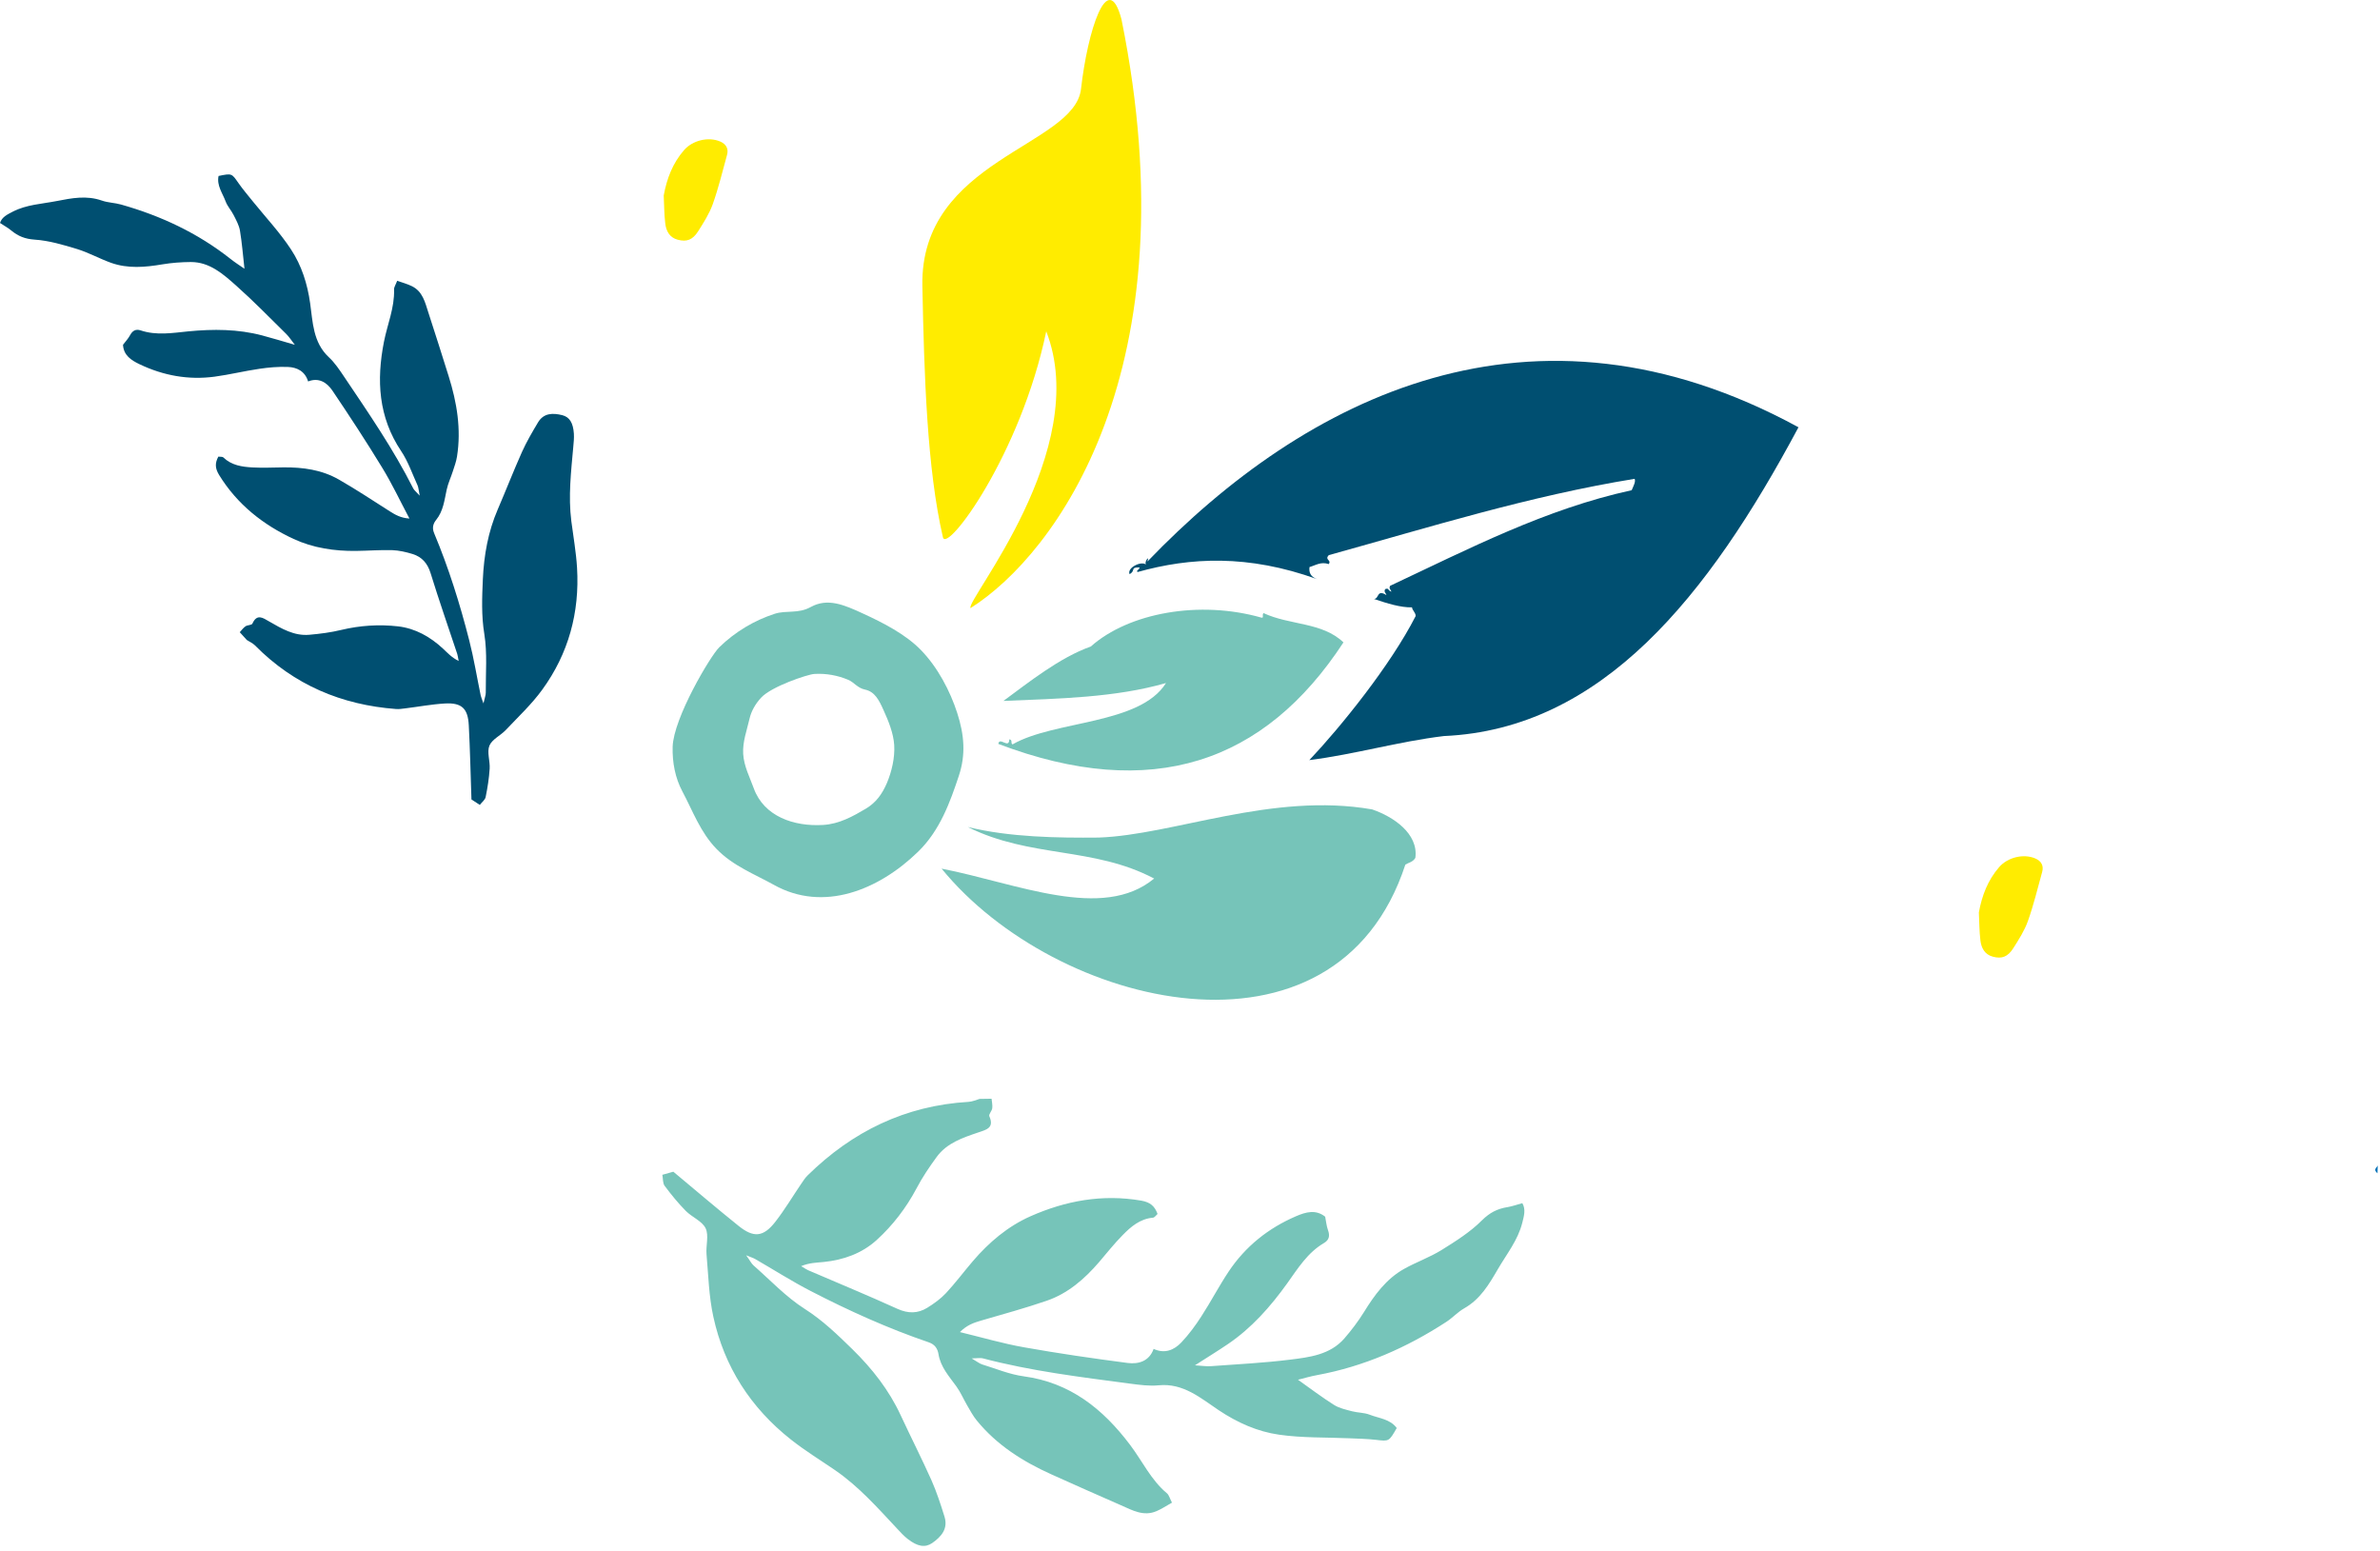 <?xml version="1.0" standalone="no"?><!DOCTYPE svg PUBLIC "-//W3C//DTD SVG 1.1//EN" "http://www.w3.org/Graphics/SVG/1.1/DTD/svg11.dtd"><svg width="100%" height="100%" viewBox="0 0 287 187" version="1.1" xmlns="http://www.w3.org/2000/svg" xmlns:xlink="http://www.w3.org/1999/xlink" xml:space="preserve" style="fill-rule:evenodd;clip-rule:evenodd;stroke-linejoin:round;stroke-miterlimit:1.414;"><path d="M286.691,141.471c-0.569,-0.502 -0.059,-0.662 0.033,-0.953c-0.018,0.317 -0.01,0.637 -0.033,0.953" style="fill:#0071b8;fill-rule:nonzero;"/><path d="M117.033,73.319c10.251,-6.455 26.771,-28.78 18.201,-71.001c-1.666,-6.286 -4.094,1.46 -4.876,8.401c-0.779,6.933 -19.434,8.511 -19.131,23.758c0.215,10.757 0.563,22.037 2.478,30.303c0.466,1.988 9.38,-9.996 12.458,-24.831c5.582,14.325 -9.744,32.455 -9.13,33.37" style="fill:#ffec00;fill-rule:nonzero;"/><path d="M93.319,106.689c5.968,3.34 12.647,0.63 17.403,-4.004c2.638,-2.566 3.86,-6.005 4.904,-9.145c0.853,-2.56 0.655,-4.951 -0.199,-7.583c-0.847,-2.63 -2.351,-5.506 -4.38,-7.584c-1.857,-1.907 -4.564,-3.287 -6.979,-4.396c-2.291,-1.057 -4.276,-1.919 -6.328,-0.775c-1.498,0.826 -2.914,0.352 -4.32,0.803c-2.431,0.792 -4.732,2.136 -6.69,4.043c-1.064,1.039 -5.51,8.524 -5.618,11.994c-0.048,1.905 0.31,3.758 1.174,5.382c1.249,2.337 2.156,4.92 4.124,6.941c1.991,2.048 4.574,3.028 6.909,4.324M90.892,95.041c-0.483,-1.339 -1.174,-2.63 -1.273,-4.137c-0.082,-1.496 0.447,-2.842 0.756,-4.214c0.22,-0.955 0.715,-1.817 1.404,-2.567c1.243,-1.357 5.622,-2.815 6.414,-2.863c1.441,-0.087 2.83,0.177 4.086,0.704c0.723,0.305 1.117,0.988 2.014,1.177c1.214,0.251 1.713,1.286 2.263,2.51c0.584,1.277 1.189,2.777 1.275,4.179c0.095,1.54 -0.305,3.215 -0.874,4.566c-0.576,1.35 -1.321,2.379 -2.552,3.112c-1.505,0.893 -3.192,1.846 -5.144,1.958c-3.517,0.213 -7.137,-1.018 -8.369,-4.425" style="fill:#76c4b9;fill-rule:nonzero;"/><path d="M167.18,71.748c-0.038,-0.24 -0.343,-0.371 -0.143,-0.715c0.499,-0.166 0.229,0.108 0.746,0.31c-0.044,-0.238 -0.346,-0.367 -0.15,-0.71c9.466,-4.448 18.76,-9.272 29.128,-11.526c0.202,-0.485 0.51,-1.026 0.358,-1.374c-12.713,2.065 -24.711,5.83 -36.878,9.2c-0.56,0.588 0.367,0.567 -0.012,1.079c-0.957,-0.318 -1.583,0.151 -2.318,0.36c-0.085,0.636 0.118,1.172 0.919,1.458c-8.341,-3.002 -15.292,-2.636 -21.645,-0.862c-0.238,-0.185 0.181,-0.204 0.236,-0.554c-1.193,-0.021 -0.416,0.38 -1.208,0.814c-0.333,-0.78 1.429,-1.644 1.998,-1.145c-0.302,-0.259 0.47,-1.295 0.147,-0.37c19.083,-19.852 46.387,-33.707 78.518,-16.196c-10.913,20.423 -23.696,36.391 -42.763,37.231c-5.536,0.668 -10.705,2.202 -16.221,2.9c3.77,-3.978 9.796,-11.442 12.818,-17.363c0.019,-0.42 -0.392,-0.656 -0.439,-1.054c-1.384,0.028 -2.979,-0.472 -4.591,-1.015c0.645,0.012 0.316,-1.21 1.5,-0.468" style="fill:#004f71;fill-rule:nonzero;"/><path d="M131.533,77.956c4.606,-4.092 13.145,-5.61 20.593,-3.483c0.317,0.033 0.03,-0.27 0.232,-0.553c3.186,1.488 7.066,1.071 9.647,3.534c-9.51,14.546 -23.12,19.262 -41.619,12.241c0.137,-0.913 1.313,0.668 1.321,-0.552c0.453,0.067 0.116,0.47 0.394,0.609c5.075,-2.919 15.339,-2.342 18.506,-7.397c-6.096,1.758 -12.886,1.878 -19.605,2.158c2.908,-2.136 6.764,-5.234 10.531,-6.557" style="fill:#76c4b9;fill-rule:nonzero;"/><path d="M132.496,100.988c9.031,-0.318 20.916,-5.495 32.966,-3.396c2.521,0.859 5.608,2.899 5.213,5.845c-0.309,0.521 -0.8,0.558 -1.205,0.809c-8.388,25.638 -42.2,17.313 -55.924,0.487c9.128,1.787 19.401,6.359 25.63,1.195c-7.334,-3.863 -14.917,-2.443 -22.474,-6.214c5.058,1.241 10.863,1.323 15.794,1.274" style="fill:#76c4b9;fill-rule:nonzero;"/><path d="M29.762,77.165c0.337,0.219 0.725,0.387 1.003,0.67c4.705,4.754 10.434,7.162 16.996,7.653c0.36,0.027 0.723,-0.03 1.085,-0.074c1.6,-0.196 3.197,-0.499 4.803,-0.592c2.029,-0.114 2.779,0.594 2.882,2.64c0.15,2.885 0.215,5.776 0.32,8.931c0.106,0.077 0.489,0.326 1.006,0.655c0.263,-0.335 0.64,-0.607 0.707,-0.951c0.23,-1.125 0.411,-2.271 0.483,-3.419c0.059,-0.928 -0.346,-1.994 -0.029,-2.775c0.32,-0.77 1.344,-1.214 1.976,-1.886c1.503,-1.591 3.131,-3.111 4.408,-4.879c3.148,-4.334 4.508,-9.288 4.183,-14.678c-0.112,-1.88 -0.449,-3.755 -0.691,-5.63c-0.381,-3.005 -0.028,-5.991 0.238,-8.975c0.05,-0.524 0.103,-1.053 0.07,-1.57c-0.089,-1.314 -0.525,-2.004 -1.4,-2.227c-1.137,-0.28 -2.238,-0.274 -2.922,0.868c-0.692,1.159 -1.38,2.331 -1.935,3.563c-1.024,2.297 -1.936,4.638 -2.929,6.948c-1.157,2.68 -1.658,5.508 -1.791,8.42c-0.095,2.2 -0.187,4.366 0.179,6.595c0.373,2.31 0.156,4.716 0.175,7.078c0.002,0.3 -0.132,0.597 -0.278,1.282c-0.196,-0.555 -0.293,-0.755 -0.337,-0.97c-0.459,-2.214 -0.82,-4.452 -1.382,-6.641c-1.123,-4.396 -2.474,-8.724 -4.231,-12.915c-0.277,-0.658 -0.104,-1.17 0.246,-1.604c0.862,-1.066 0.99,-2.364 1.266,-3.629c0.159,-0.756 0.5,-1.468 0.736,-2.204c0.192,-0.594 0.417,-1.194 0.512,-1.81c0.522,-3.297 -0.013,-6.502 -1.003,-9.663c-0.803,-2.562 -1.614,-5.121 -2.447,-7.676c-0.4,-1.233 -0.684,-2.575 -2.018,-3.208c-0.536,-0.259 -1.125,-0.419 -1.747,-0.638c-0.177,0.474 -0.392,0.769 -0.377,1.053c0.071,2.198 -0.807,4.204 -1.218,6.299c-0.911,4.633 -0.683,9.067 2.075,13.186c0.839,1.254 1.34,2.733 1.973,4.122c0.118,0.264 0.13,0.577 0.263,1.247c-0.438,-0.484 -0.678,-0.655 -0.788,-0.885c-2.385,-4.724 -5.378,-9.073 -8.327,-13.454c-0.555,-0.826 -1.126,-1.688 -1.848,-2.356c-1.914,-1.791 -1.927,-4.231 -2.247,-6.49c-0.331,-2.36 -1.034,-4.568 -2.305,-6.496c-1.347,-2.055 -3.057,-3.877 -4.608,-5.797c-0.593,-0.737 -1.212,-1.462 -1.751,-2.236c-0.797,-1.144 -0.772,-1.163 -2.381,-0.83c-0.243,1.153 0.488,2.084 0.855,3.077c0.217,0.586 0.678,1.072 0.959,1.631c0.307,0.607 0.657,1.234 0.767,1.888c0.246,1.481 0.362,2.986 0.543,4.589c-0.562,-0.386 -1.154,-0.761 -1.694,-1.193c-3.951,-3.118 -8.399,-5.196 -13.195,-6.549c-0.756,-0.215 -1.572,-0.217 -2.311,-0.478c-1.851,-0.645 -3.608,-0.299 -5.45,0.059c-1.791,0.352 -3.632,0.421 -5.291,1.279c-0.645,0.337 -1.308,0.638 -1.54,1.363c0.501,0.329 0.961,0.582 1.357,0.907c0.826,0.686 1.663,1.021 2.809,1.101c1.734,0.112 3.464,0.631 5.148,1.141c1.397,0.431 2.697,1.163 4.071,1.654c2.042,0.729 4.123,0.539 6.21,0.185c1.125,-0.187 2.279,-0.27 3.417,-0.278c2.28,-0.004 3.903,1.458 5.464,2.842c2.091,1.857 4.042,3.869 6.039,5.829c0.35,0.345 0.62,0.777 1.039,1.311c-1.468,-0.422 -2.699,-0.805 -3.944,-1.132c-2.929,-0.773 -5.905,-0.78 -8.888,-0.491c-1.926,0.192 -3.85,0.525 -5.764,-0.116c-0.589,-0.194 -0.981,0.036 -1.276,0.584c-0.217,0.406 -0.542,0.75 -0.85,1.153c0.072,1.27 0.982,1.86 2.002,2.347c2.881,1.372 5.896,1.915 9.036,1.498c1.812,-0.244 3.594,-0.685 5.402,-0.948c1.13,-0.171 2.291,-0.268 3.433,-0.226c1.113,0.042 2.073,0.514 2.451,1.749c1.275,-0.508 2.259,0.118 2.916,1.085c2.067,3.06 4.09,6.151 6.01,9.301c1.176,1.916 2.138,3.966 3.291,6.143c-1.037,-0.067 -1.692,-0.443 -2.352,-0.862c-2.039,-1.296 -4.056,-2.636 -6.15,-3.835c-2.055,-1.18 -4.343,-1.496 -6.68,-1.473c-1.25,0.013 -2.503,0.078 -3.753,0.007c-1.252,-0.07 -2.505,-0.247 -3.498,-1.197c-0.116,-0.116 -0.383,-0.074 -0.613,-0.104c-0.422,0.79 -0.396,1.408 0.093,2.209c2.183,3.548 5.297,6.005 8.978,7.712c2.35,1.091 4.916,1.477 7.519,1.447c1.464,-0.018 2.931,-0.134 4.391,-0.092c0.822,0.031 1.661,0.225 2.455,0.468c1.113,0.351 1.789,1.108 2.156,2.29c1.011,3.277 2.14,6.513 3.221,9.763c0.061,0.193 0.083,0.4 0.171,0.842c-0.858,-0.425 -1.357,-0.992 -1.899,-1.496c-1.544,-1.433 -3.335,-2.438 -5.413,-2.68c-2.294,-0.259 -4.583,-0.109 -6.846,0.43c-1.254,0.305 -2.554,0.468 -3.844,0.584c-1.824,0.168 -3.348,-0.738 -4.854,-1.606c-0.774,-0.449 -1.469,-0.955 -2.021,0.263c-0.089,0.194 -0.584,0.156 -0.826,0.321c-0.268,0.183 -0.474,0.472 -0.696,0.714c0.283,0.312 0.567,0.626 0.85,0.938" style="fill:#004f71;fill-rule:nonzero;"/><path d="M118.127,132.499c-0.441,0.126 -0.879,0.333 -1.332,0.356c-7.62,0.447 -14.017,3.569 -19.409,8.869c-0.295,0.289 -0.521,0.649 -0.759,0.994c-1.045,1.534 -1.997,3.144 -3.135,4.603c-1.441,1.845 -2.611,1.953 -4.434,0.482c-2.575,-2.067 -5.091,-4.216 -7.862,-6.526c-0.145,0.032 -0.649,0.175 -1.323,0.371c0.087,0.48 0.036,1.016 0.278,1.336c0.786,1.056 1.627,2.084 2.55,3.022c0.748,0.758 1.964,1.22 2.387,2.088c0.416,0.864 0.019,2.088 0.112,3.146c0.219,2.51 0.283,5.078 0.822,7.529c1.311,6.024 4.505,10.976 9.35,14.8c1.687,1.336 3.544,2.474 5.326,3.694c2.853,1.96 5.133,4.537 7.475,7.042c0.408,0.443 0.821,0.89 1.287,1.256c1.188,0.925 2.109,1.073 2.959,0.485c1.102,-0.769 1.93,-1.724 1.474,-3.186c-0.463,-1.481 -0.943,-2.971 -1.572,-4.389c-1.182,-2.634 -2.49,-5.207 -3.708,-7.828c-1.408,-3.039 -3.441,-5.627 -5.824,-7.961c-1.804,-1.76 -3.583,-3.488 -5.759,-4.87c-2.255,-1.439 -4.139,-3.458 -6.17,-5.241c-0.259,-0.227 -0.409,-0.568 -0.883,-1.217c0.62,0.253 0.866,0.322 1.081,0.448c2.236,1.288 4.419,2.683 6.711,3.865c4.603,2.377 9.318,4.505 14.224,6.18c0.771,0.26 1.079,0.799 1.18,1.435c0.257,1.557 1.27,2.657 2.139,3.859c0.522,0.716 0.872,1.552 1.319,2.317c0.364,0.618 0.704,1.269 1.159,1.819c2.416,2.963 5.554,4.943 9.001,6.496c2.794,1.254 5.591,2.504 8.402,3.73c1.357,0.596 2.714,1.372 4.267,0.702c0.628,-0.266 1.209,-0.656 1.867,-1.027c-0.268,-0.512 -0.358,-0.923 -0.613,-1.129c-1.927,-1.612 -2.97,-3.898 -4.449,-5.85c-3.26,-4.319 -7.215,-7.499 -12.818,-8.251c-1.706,-0.23 -3.348,-0.923 -5.013,-1.435c-0.314,-0.099 -0.59,-0.329 -1.262,-0.723c0.746,-0.012 1.071,-0.088 1.351,-0.008c5.837,1.538 11.817,2.261 17.789,3.053c1.125,0.147 2.29,0.308 3.409,0.196c2.978,-0.293 5.07,1.553 7.24,3c2.263,1.511 4.678,2.584 7.285,2.955c2.775,0.4 5.624,0.309 8.437,0.432c1.079,0.048 2.168,0.065 3.238,0.189c1.579,0.184 1.575,0.219 2.51,-1.426c-0.8,-1.088 -2.147,-1.167 -3.274,-1.608c-0.662,-0.259 -1.427,-0.228 -2.118,-0.411c-0.75,-0.198 -1.549,-0.371 -2.189,-0.777c-1.45,-0.915 -2.822,-1.958 -4.326,-3.024c0.756,-0.19 1.523,-0.419 2.299,-0.558c5.655,-1.041 10.799,-3.302 15.59,-6.421c0.755,-0.489 1.376,-1.191 2.156,-1.633c1.955,-1.109 2.99,-2.893 4.08,-4.76c1.059,-1.814 2.395,-3.46 2.92,-5.55c0.202,-0.812 0.447,-1.617 0.006,-2.369c-0.661,0.183 -1.226,0.386 -1.805,0.481c-1.208,0.193 -2.129,0.663 -3.066,1.592c-1.408,1.414 -3.163,2.514 -4.876,3.583c-1.425,0.88 -3.037,1.447 -4.497,2.261c-2.168,1.211 -3.582,3.154 -4.861,5.23c-0.694,1.114 -1.498,2.174 -2.354,3.163c-1.724,1.976 -4.202,2.269 -6.566,2.562c-3.167,0.394 -6.364,0.55 -9.548,0.784c-0.558,0.036 -1.133,-0.059 -1.904,-0.104c1.472,-0.944 2.728,-1.719 3.953,-2.545c2.878,-1.945 5.141,-4.514 7.154,-7.314c1.297,-1.812 2.469,-3.73 4.469,-4.897c0.611,-0.36 0.712,-0.875 0.466,-1.547c-0.18,-0.497 -0.226,-1.041 -0.338,-1.616c-1.137,-0.904 -2.33,-0.565 -3.519,-0.055c-3.354,1.444 -6.102,3.642 -8.125,6.674c-1.167,1.751 -2.139,3.628 -3.285,5.392c-0.712,1.108 -1.507,2.187 -2.41,3.142c-0.879,0.929 -2.009,1.403 -3.349,0.788c-0.535,1.488 -1.814,1.863 -3.135,1.694c-4.177,-0.544 -8.345,-1.15 -12.49,-1.888c-2.526,-0.445 -5.002,-1.172 -7.733,-1.835c0.839,-0.847 1.659,-1.124 2.516,-1.376c2.653,-0.774 5.323,-1.501 7.934,-2.398c2.562,-0.877 4.566,-2.615 6.319,-4.653c0.934,-1.092 1.829,-2.227 2.84,-3.253c1.006,-1.029 2.106,-1.977 3.671,-2.114c0.184,-0.011 0.354,-0.274 0.552,-0.449c-0.352,-0.967 -0.9,-1.416 -1.955,-1.605c-4.682,-0.812 -9.137,0.006 -13.383,1.89c-2.71,1.203 -4.985,3.127 -6.932,5.4c-1.092,1.279 -2.107,2.637 -3.25,3.867c-0.649,0.689 -1.451,1.267 -2.261,1.766c-1.142,0.697 -2.299,0.702 -3.586,0.122c-3.563,-1.623 -7.177,-3.11 -10.766,-4.655c-0.214,-0.092 -0.406,-0.232 -0.847,-0.493c1.008,-0.419 1.872,-0.417 2.714,-0.501c2.392,-0.243 4.605,-1.028 6.385,-2.641c1.96,-1.784 3.566,-3.879 4.823,-6.247c0.69,-1.317 1.537,-2.563 2.417,-3.77c1.237,-1.703 3.167,-2.331 5.047,-2.971c0.971,-0.329 1.928,-0.546 1.306,-1.951c-0.096,-0.224 0.314,-0.624 0.354,-0.961c0.049,-0.367 -0.044,-0.767 -0.082,-1.144c-0.482,0.006 -0.963,0.016 -1.445,0.021" style="fill:#76c4b9;fill-rule:nonzero;"/><path d="M238.629,110.015c0.371,-2.044 1.085,-3.898 2.444,-5.462c1.03,-1.193 2.958,-1.652 4.368,-1.043c0.704,0.306 1.033,0.86 0.82,1.623c-0.548,1.982 -1.03,3.982 -1.717,5.917c-0.407,1.148 -1.092,2.216 -1.751,3.259c-0.679,1.075 -1.398,1.328 -2.474,1.043c-0.993,-0.263 -1.395,-1.055 -1.503,-1.953c-0.137,-1.123 -0.13,-2.255 -0.187,-3.384" style="fill:#ffec00;fill-rule:nonzero;"/><path d="M80.038,23.57c0.371,-2.044 1.085,-3.898 2.444,-5.462c1.03,-1.194 2.958,-1.652 4.368,-1.043c0.704,0.306 1.033,0.86 0.82,1.621c-0.548,1.983 -1.029,3.984 -1.716,5.919c-0.408,1.148 -1.093,2.216 -1.751,3.259c-0.68,1.075 -1.399,1.328 -2.475,1.041c-0.993,-0.261 -1.395,-1.053 -1.503,-1.951c-0.137,-1.123 -0.13,-2.255 -0.187,-3.384" style="fill:#ffec00;fill-rule:nonzero;"/></svg>
